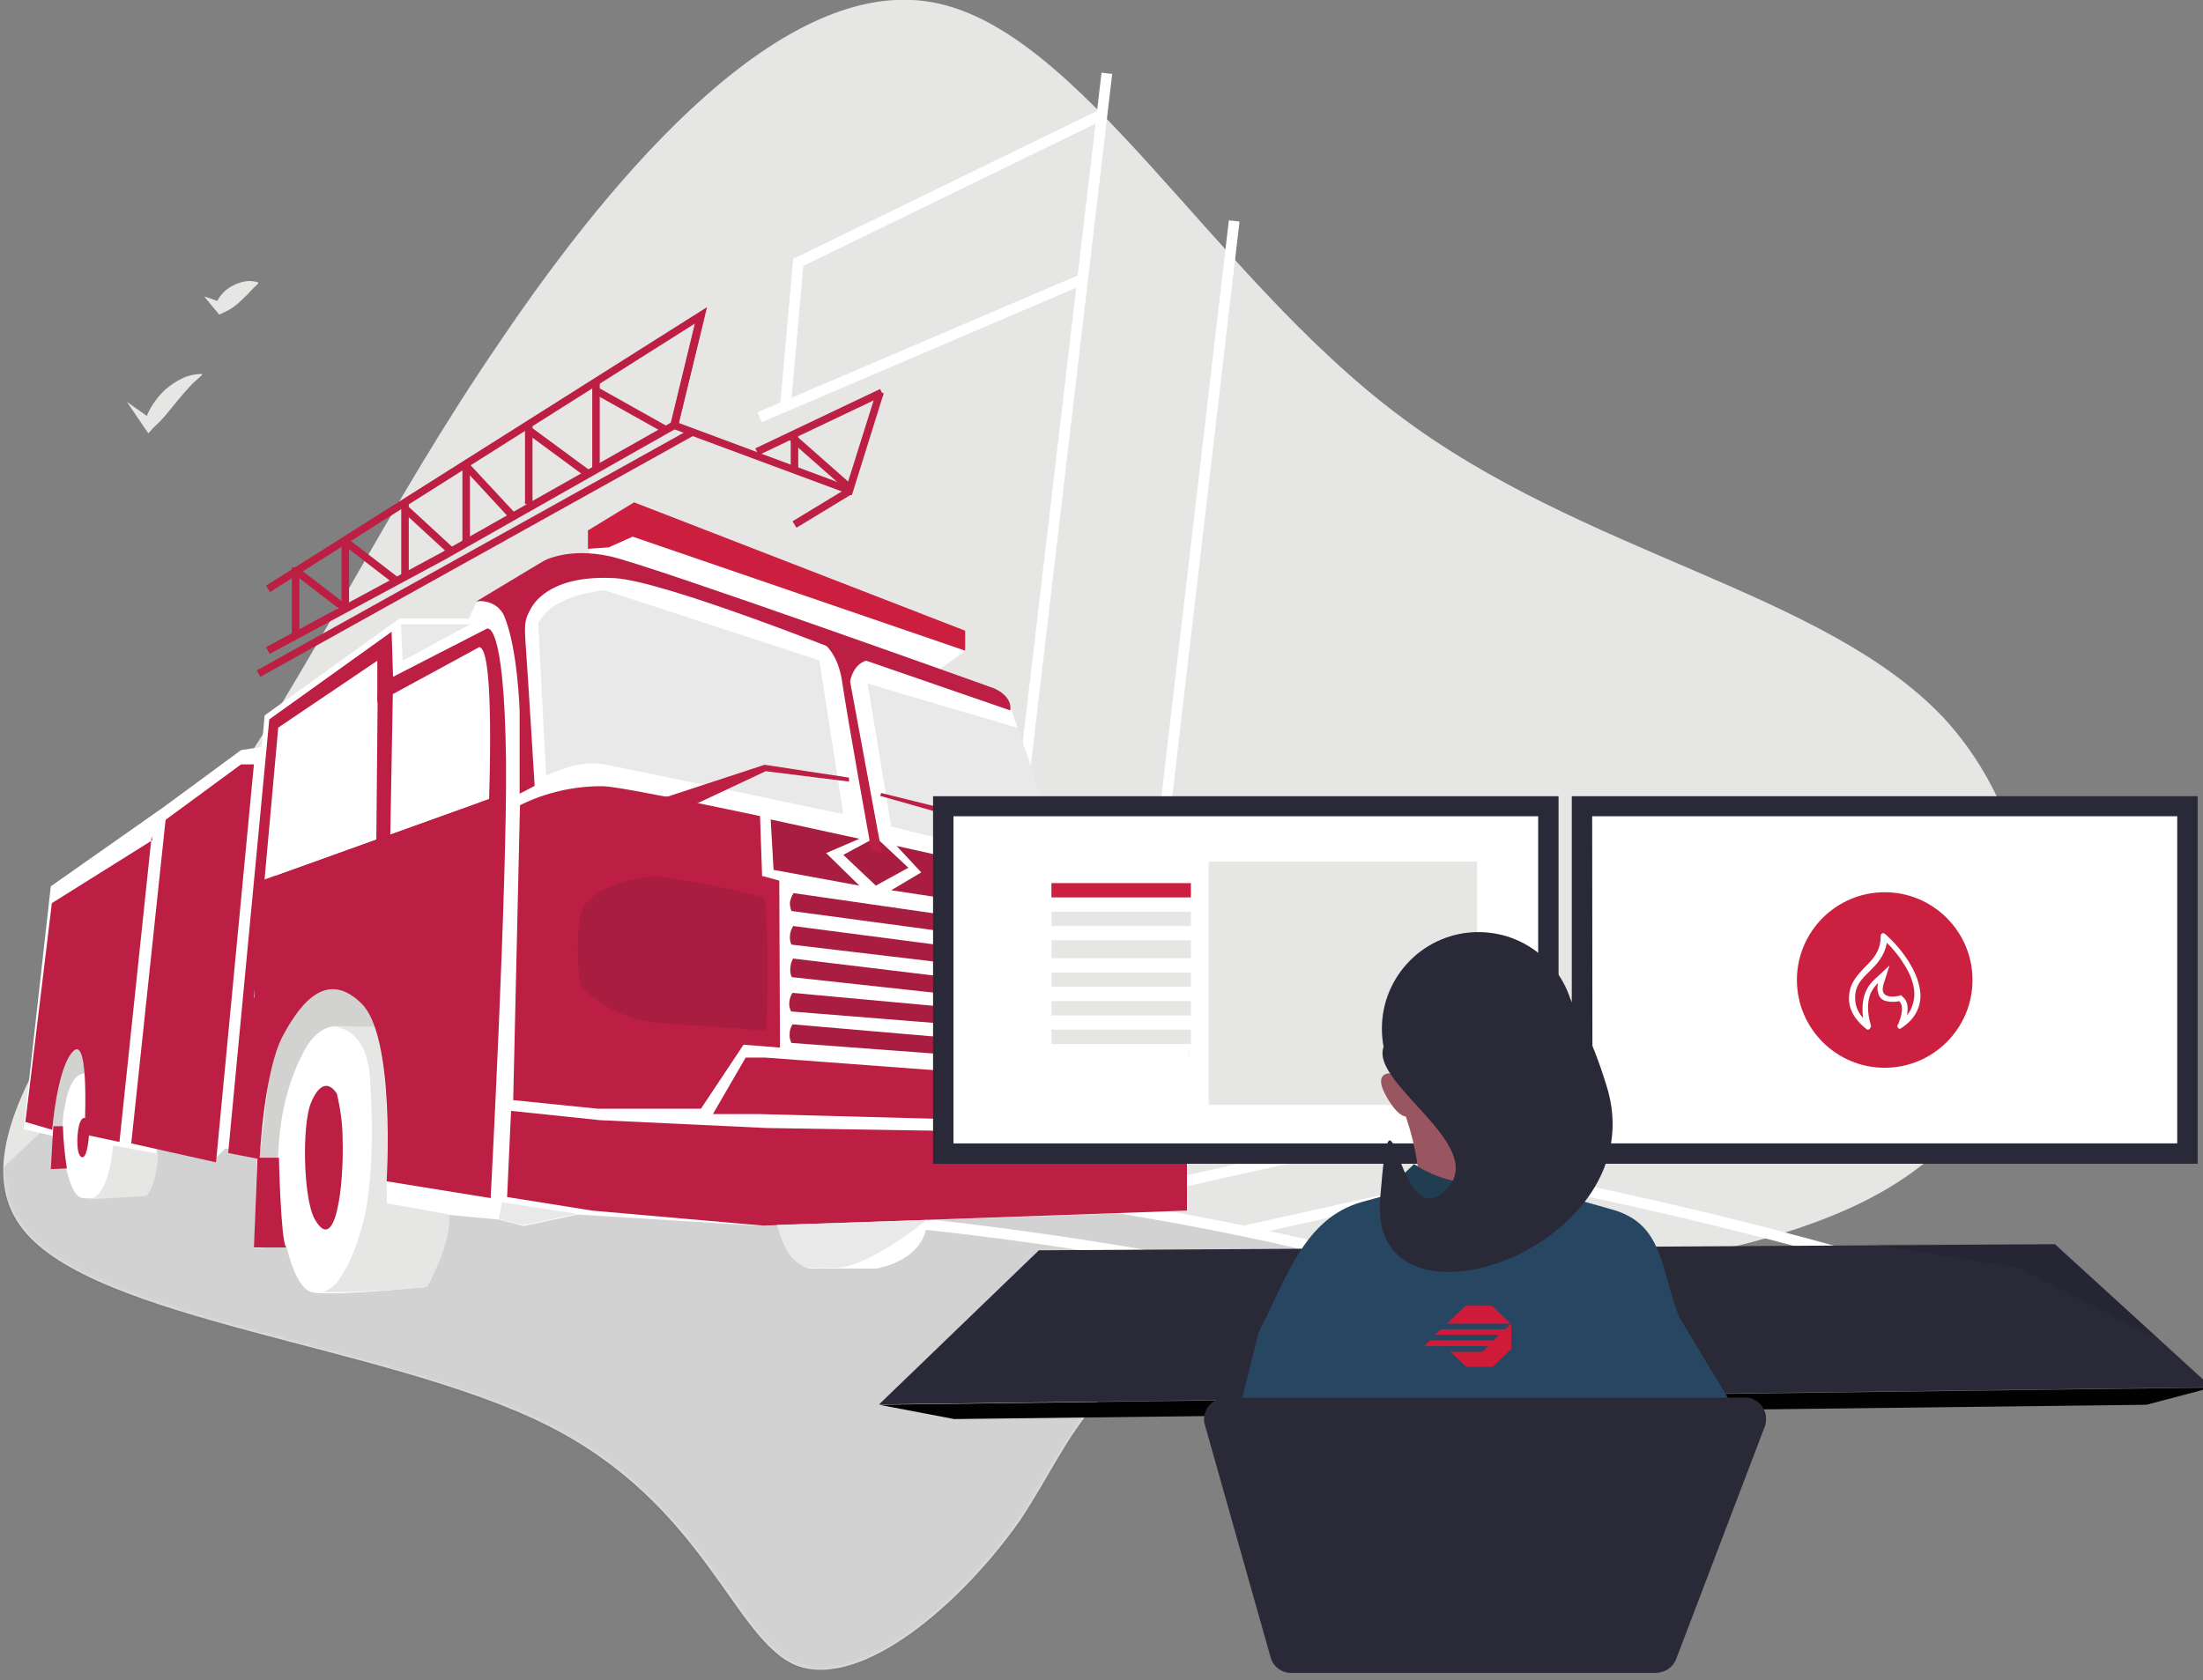 <svg width="616" height="470" viewBox="0 0 616 470" fill="none" xmlns="http://www.w3.org/2000/svg">
<rect x="0" y="0" width="616" height="470" fill="#808080" stroke="none"/>
<g clip-path="url(#clip0_9039:46177)">
<path d="M390.8 115.9C442.6 155.2 509.9 165.1 543.6 200.9C576.8 237.1 577.3 299.3 532.4 329.5C488 359.7 399 357.6 352.4 368.3C305.3 378.7 301.1 401.5 285.2 425.3C268.8 448.6 240.8 472.8 222.6 465.8C205 458.5 197.1 420.6 152.7 398.5C107.7 376.1 26.3 369.5 6.3 343.7C-14 317.8 27.4 272.5 58.1 228.9C88.3 185.3 107.3 143 140.1 95.1C172.5 47.2 219.1 -6.7 260.5 0.6C301.9 7.9 338.6 76.6 390.8 115.9Z" fill="#E6E6E5"/>
<path d="M35.5 112.4L43 117.7L40.5 118C41 116.2 41.8 114.5 42.8 113C43.8 111.5 45 110.1 46.3 108.9C47.7 107.7 49.3 106.6 51 105.8C52.7 105 54.6 104.6 56.5 104.6V104.9C55.2 106 53.9 107.2 52.8 108.4C51.7 109.6 50.6 110.9 49.6 112.1C48.6 113.3 47.6 114.6 46.5 115.9C45.4 117.2 44.3 118.4 43 119.5L41.5 121.2L40.5 119.8L35.5 112.4Z" fill="#E6E6E5"/>
<path d="M57.1 82.9L62.6 84.8L60.4 85.1C60.8 83.9 61.4 82.9 62.3 82C63.1 81.1 64.1 80.4 65.1 79.9C66.2 79.3 67.3 78.9 68.6 78.7C69.8 78.5 71.1 78.6 72.2 79V79.3C71.3 80.2 70.5 80.9 69.8 81.7C69.1 82.5 68.4 83.1 67.7 83.8C67 84.5 66.3 85.1 65.5 85.7C64.7 86.3 63.9 86.8 63 87.2L61.3 88L60.8 87.4L57.1 82.9Z" fill="#E6E6E5"/>
<mask id="mask0_9039:46177" style="mask-type:alpha" maskUnits="userSpaceOnUse" x="0" y="-1" width="568" height="469">
<path d="M390.8 115.9C442.6 155.2 509.9 165.1 543.6 200.9C576.8 237.1 577.3 299.3 532.4 329.5C488 359.7 399 357.6 352.4 368.3C305.3 378.7 301.1 401.5 285.2 425.3C268.8 448.6 240.8 472.8 222.6 465.8C205 458.5 197.1 420.6 152.7 398.5C107.7 376.1 26.3 369.5 6.3 343.7C-14 317.8 27.4 272.5 58.1 228.9C88.3 185.3 107.3 143 140.1 95.1C172.5 47.2 219.1 -6.7 260.5 0.6C301.9 7.9 338.6 76.6 390.8 115.9Z" fill="#E6E6E5"/>
</mask>
<g mask="url(#mask0_9039:46177)">
<path opacity="0.1" d="M25.4 303.4L353.2 357.5L387.2 368.1L242.7 481.1L-5.9 349.1L-9.8 338L1 326.5L25.4 303.4Z" fill="#231F20"/>
</g>
<path d="M309.5 20.5L275.8 307H316" stroke="white" stroke-width="3" stroke-miterlimit="10"/>
<path d="M302.7 78.1L212.4 116.7" stroke="white" stroke-width="3" stroke-miterlimit="10"/>
<path d="M227.9 305.2C227.9 305.2 400.1 309.8 567.9 366.9" stroke="white" stroke-width="3" stroke-miterlimit="10"/>
<path d="M315.8 312.3L345.1 61.8" stroke="white" stroke-width="3" stroke-miterlimit="10"/>
<path opacity="0.1" d="M245.7 341C245.7 341 276.8 343.8 308.4 349.1C342.7 354.9 377.8 363.2 379.7 363.7L406.5 359.7C353.8 345.6 300 335.4 245.8 329.2V341H245.7Z" fill="#231F20"/>
<path d="M244.3 329C244.3 329 383.5 340.5 452.4 378.5" stroke="white" stroke-width="3" stroke-miterlimit="10"/>
<path d="M244.3 341C244.3 341 383.5 352.5 452.4 390.5" stroke="white" stroke-width="3" stroke-miterlimit="10"/>
<path d="M303.8 336.5L375.5 320.5" stroke="white" stroke-width="3" stroke-miterlimit="10"/>
<path d="M348.3 344.2L416.4 329.1" stroke="white" stroke-width="3" stroke-miterlimit="10"/>
<path d="M219.7 112.8L223.2 73.4L308.2 32" stroke="white" stroke-width="3" stroke-miterlimit="10"/>
<path d="M270 176.4V182L262.7 187.2L282.3 197L300.6 250.2L301.5 259.1L303 299.8L319.9 303.7L321.1 314.5L332 317.5V338.7L213.5 342.9L161.5 339.7L146.4 342.9L139.5 341.1L124.3 339.7L118.6 360.1L84.3 357.8L82.1 347.9L78.8 348.6L71.1 349.1L71.9 322.9L63 321.2L60.2 324L43.9 320.3L43.8 325L40.5 334.3L22.8 326.9L18 318.7L14.7 317.7L6.6 315.8L14.2 247.9L45.8 225.7L67.4 209.8L73.2 208.9L74 200.1L111.7 173H131.1L133.2 168.5L165.1 157.2L164.5 148.5L177.3 140.7L270 176.4Z" fill="white"/>
<path d="M72.5 324H82L92 297.5L105 287L117.5 265H79.5L72.5 324Z" fill="#D2D2D1"/>
<path d="M13.1 309.7C13.6 307.5 12.8 316.4 14.6 315.2C15.3 314.9 18 315.2 18 315.2C18 315.2 22.9 302.8 25.1 303C25 298.9 24.4 294.9 23.5 291C21.9 289 16.5 298.1 13.1 309.7Z" fill="#D2D2D1"/>
<path d="M145.4 225.2C152.7 221.6 160.7 219.8 168.8 219.9C180.7 220.5 296.7 246.8 296.7 246.8C297.6 246.7 298.6 247 299.3 247.6C300 248.2 300.5 249 300.7 250C301.2 253.4 302.2 267 302.2 267L303.1 299.7L207.9 292.2L196 310.1H167.1L143.5 307.7L145.4 225.2Z" fill="#BC1F43"/>
<path d="M199.4 311.5L208.5 295.8H214L319.9 303.7L321.1 314.5L212.3 311.6H199.4V311.5Z" fill="#BC1F43"/>
<path d="M142.9 310.7L167.7 313.3L214.4 315.5L331.9 317.4V338.6L213.4 342.8L165.6 338.6L141.8 334.8L142.9 310.7Z" fill="#BC1F43"/>
<path opacity="0.1" d="M140.4 336.3L139.4 340.9L146.3 342.7L161.4 339.5L140.4 336.3Z" fill="#231F20"/>
<path d="M164.5 148.3L177.3 140.5L269.9 176.4V182L176.9 150.1L170.2 153.1L164.4 153.5V148.3H164.5Z" fill="#CC1F40"/>
<path d="M133.2 168.2L152 156.9C152 156.9 158.8 153 170.6 155.6C182.3 158.2 277.9 192.5 277.9 192.5C277.9 192.5 283.1 194.5 282.5 198.7L237.3 183.1C237.3 183.1 185.6 162.4 171.8 161.7C154.9 160.8 149.8 167.8 148.5 170.1C146.9 173.1 146.5 173.8 147 180.5C147.5 187.2 149.5 219.8 149.5 219.8L145.3 222V199C145.3 199 144.8 180.8 140.8 171.9C140.1 170.6 139 169.5 137.7 168.9C136.2 168.2 134.7 168 133.2 168.2Z" fill="#BC1F43"/>
<path d="M99.9 288.5C97.4 287.7 99.5 287 94 287C91.5 287 87.9 288.5 85 294C78.9 305.5 77.3 318.2 77.8 331.2C78.5 346.5 82.2 360.1 87.1 361.4C92 362.7 118.5 360 118.5 360C118.5 360 126 346.6 124.2 339.6L102.5 335.7C102.5 335.7 105.4 296.1 99.9 288.5Z" fill="white"/>
<path d="M29.9 294.1C28.5 293.7 27 293.7 25.6 294.2C24.2 294.7 23.1 295.7 22.3 297C18.9 303.5 17.2 310.7 17.5 318.1C17.9 326.7 20 334.3 22.7 335C25.4 335.7 40.3 334.2 40.3 334.2C40.3 334.2 44.6 326.7 43.5 322.8L31.2 320.5C31.3 320.5 33 298.3 29.9 294.1Z" fill="white"/>
<path d="M212.5 227.7L278.7 242V257L276.7 258.6V298.5L218.1 294.2L217.9 246.3L213.1 245L212.5 227.7Z" fill="white"/>
<path d="M22.5 300.5C19.7 301.7 18.3 307.3 18 310.5V299.5L22.5 293.5L32.5 300.5C30.3 300 25.3 299.3 22.5 300.5Z" fill="#D2D2D1"/>
<path d="M80 348.9H71L72 323.8H78C78 323.8 78.5 346.9 80 348.9Z" fill="#BC1F43"/>
<path d="M18.7 326.8L14.2 327L14.9 315H17.6C17.7 319 18.1 322.9 18.7 326.8Z" fill="#BC1F43"/>
<path d="M213.5 250.9C213.5 250.9 189.8 245.2 183.1 245.2C176.3 245.2 165.7 248.6 163 254C160.3 259.5 162.2 275.6 162.2 275.6C168.5 282.1 177.1 285.9 186.1 286.3C201.8 287.2 214.3 288.3 214.3 288.3C214.3 288.3 215.2 254.1 213.5 250.9Z" fill="#A81D40"/>
<path d="M235.8 239.1L244.9 234.2L254 242.7L244.9 247.7L235.8 239.1Z" fill="#A81D40"/>
<path d="M221.9 249.8L273.9 257.3C273.9 257.3 275.5 260.5 273.4 261.8L221.3 254.8C221 254 220.8 253.1 220.9 252.2C221.1 251.4 221.4 250.5 221.9 249.8Z" fill="#A81D40"/>
<path d="M221.8 259L273.9 265.8C273.9 265.8 275.6 268.9 273.5 270.4L221.3 264.2C220.9 263.4 220.8 262.5 220.9 261.5C221 260.6 221.3 259.8 221.8 259Z" fill="#A81D40"/>
<path d="M221.8 268.1L274 274.4C274 274.4 275.7 277.5 273.6 279L221.4 273.3C221 272.5 220.9 271.6 221 270.7C221.1 269.8 221.2 268.9 221.8 268.1Z" fill="#A81D40"/>
<path d="M221.6 277.7L273.9 282.5C273.9 282.5 275.7 285.6 273.6 287.1L221.2 282.9C220.8 282.1 220.6 281.2 220.7 280.3C220.8 279.3 221.1 278.4 221.6 277.7Z" fill="#A81D40"/>
<path d="M221.6 286.5L273.9 291C273.9 291 275.7 294.1 273.7 295.6L221.3 291.7C220.9 290.9 220.7 290 220.8 289.1C220.8 288.2 221.1 287.3 221.6 286.5Z" fill="#A81D40"/>
<path d="M215.5 229.2L216.3 243.3L240.3 247.7L231 238.6L240.3 234.6L215.5 229.2Z" fill="#A81D40"/>
<path d="M276.3 253.1V242.3L250.7 236.6L257.6 244L249.2 249L276.3 253.1Z" fill="#A81D40"/>
<path d="M75.4 182.9L74.4 181L123.5 154.5L187.6 118.2L194.3 90.5L75.5 165.6L74.4 163.8L197.7 85.9L189.5 119.6L124.6 156.4L75.4 182.9Z" fill="#BC1F43"/>
<path d="M238.2 138.5L187.3 119.6L195 88L197 88.5L189.8 118.3L236.8 135.8L245.1 109.4L247.1 110L238.2 138.5Z" fill="#BC1F43"/>
<path d="M114.3 140.5H112.2V161.3H114.3V140.5Z" fill="#BC1F43"/>
<path d="M97.6 150.6H95.5V169.4H97.6V150.6Z" fill="#BC1F43"/>
<path d="M131.4 130.3H129.3V151.5H131.4V130.3Z" fill="#BC1F43"/>
<path d="M148.9 118.7H146.8V141H148.9V118.7Z" fill="#BC1F43"/>
<path d="M167.7 106.6H165.6V131.4H167.7V106.6Z" fill="#BC1F43"/>
<path d="M223.2 122H221.1V131.3H223.2V122Z" fill="#BC1F43"/>
<path d="M97.2 150.6L95.9 152.3L110.3 163.4L111.6 161.7L97.2 150.6Z" fill="#BC1F43"/>
<path d="M83.7 158.7H81.6V177.5H83.7V158.7Z" fill="#BC1F43"/>
<path d="M83.3 158.7L82 160.4L96.4 171.5L97.7 169.8L83.3 158.7Z" fill="#BC1F43"/>
<path d="M113.9 141.4L112.5 143L125.1 154.6L126.5 153L113.9 141.4Z" fill="#BC1F43"/>
<path d="M131.1 129.6L129.6 131L142.7 145.2L144.3 143.8L131.1 129.6Z" fill="#BC1F43"/>
<path d="M148.4 119.4L147.1 121.1L163.8 133.4L165.1 131.7L148.4 119.4Z" fill="#BC1F43"/>
<path d="M167.1 108.3L166.1 110.1L185.7 121.1L186.7 119.3L167.1 108.3Z" fill="#BC1F43"/>
<path d="M221.3 120.7L219.9 122.3L236.8 137.2L238.2 135.6L221.3 120.7Z" fill="#BC1F43"/>
<path d="M193.2 119.9L71.8 187.5L72.8 189.3L194.2 121.7L193.2 119.9Z" fill="#BC1F43"/>
<path opacity="0.1" d="M152.7 217C152.7 217 161.3 212.3 169.1 213.8C176.9 215.3 235.8 227.7 235.8 227.7L229.1 184.7L169.1 165.1C169.1 165.1 154 166.2 150.5 174.5L152.7 217Z" fill="#231F20"/>
<path opacity="0.1" d="M242.6 191.2L284.6 203.6L298.2 243.2L249.2 231.2L242.6 191.2Z" fill="#231F20"/>
<path d="M228.7 178.9C228.7 178.9 234.1 181 235.5 190.8C236.9 200.6 243.6 237.6 243.6 237.6L246.6 238.7L237.7 190.6C237.7 190.6 238.6 185 243.2 184.6C247.9 184.2 235.5 179 235.5 179H228.7V178.9Z" fill="#BC1F43"/>
<path d="M217.3 342.6C217.3 342.6 219.5 353.6 226.6 354.8H245C245 354.8 258.9 352.8 259.3 341.2L217.3 342.6Z" fill="white"/>
<path d="M71 213.8H67.4L46.3 229.3L36.7 319.8L60.4 325.1L71 213.8Z" fill="#BC1F43"/>
<path opacity="0.1" d="M112.1 174.6H131.5L112.6 184.8L112.1 174.6Z" fill="#231F20"/>
<path d="M94.2 305.9C92.2 302.8 89.4 302.4 86.9 308.6C84.4 314.9 84.8 335.3 88 341C93.9 351.4 96.2 331.3 95.8 318.7C95.8 314.5 95.2 310.1 94.2 305.9Z" fill="#BC1F43"/>
<path d="M24.4 313.3C23.8 312.4 23 312.3 22.3 314.1C21.6 315.9 21.1 322.3 22.6 323.5C24.1 324.7 24.8 319.7 24.9 317C25 315.7 24.8 314.5 24.4 313.3Z" fill="#BC1F43"/>
<path d="M222.7 147.6L221.6 145.8L237.1 136.4L238.2 138.2L222.7 147.6Z" fill="#BC2044"/>
<path d="M246.1 108.8L211.2 125.4L212.1 127.3L247 110.7L246.1 108.8Z" fill="#BC2044"/>
<path d="M186.7 222.8C186.7 222.8 179.2 222.2 181.7 228.1C184.2 234 190.5 229.9 190.5 228.1C190.5 226.3 195.4 224.5 195.4 224.5L214.1 215.7L237.4 218.6V217.5L213.8 213.9L186.7 222.8Z" fill="#BC1F43"/>
<path d="M281.4 241C281.4 241 287 242.8 283.5 246.4C280.1 250 276.6 245 277.1 243.7C277.7 242.4 274.6 239.6 274.6 239.6L263.7 227.6L246.1 222.6L246.4 221.8L264.6 226.3L281.4 241Z" fill="#BC1F43"/>
<path opacity="0.1" d="M217.3 342.6C217.8 345.3 218.9 347.9 220.4 350.1C224.1 354.8 223.8 354.8 233.6 354.6C243.4 354.4 259.3 341 259.3 341" fill="#231F20"/>
<path d="M125.6 339.7L103 335.6C103 335.6 98.2 361.4 89.3 361.4C99.4 361.5 109.4 361 119.5 359.9C119.4 359.9 126.3 348 125.6 339.7Z" fill="#E6E6E5"/>
<path d="M94.5 358.3C94.5 358.3 106.5 348.5 103.5 302.5C103 289.4 96.2 287.2 92.7 287.1H105.1C105.1 287.1 109 296.6 108.1 330.3L108.2 336.7L94.5 358.3Z" fill="#E6E6E5"/>
<path d="M109.9 189.3L136 175.9C136 175.9 141 171.9 141.5 212.9C141.8 248.1 137.2 335.1 137.2 335.1L108.1 330.4C108.1 330.4 110.6 290.2 101.2 280.8C91.8 271.4 84.5 279.6 79.1 289.7C73.7 299.8 72.6 324.2 72.6 324.2L63.8 322.5L75.3 201.2L109.5 176.7L109.9 189.3Z" fill="#BC1F43"/>
<path d="M134 181L105.5 196.5V184.8L77.8 203.5L71 279H78.7C80.6 275.7 83.4 273 86.7 271.1C90 269.2 93.7 268.2 97.5 268.1C110.7 267.9 112.4 291.2 112.4 291.2H133.1C133.2 291.2 141.3 181.5 134 181Z" fill="white"/>
<path d="M139.4 222.5L71.7 246.8L71 285.4L92.7 271.7L101.1 275L115.3 296.8L136.9 295.7L139.4 222.5Z" fill="#BC1F43"/>
<path d="M135.2 221.8L77.7 242.2L77 244.9L134 224.4L135.2 221.8Z" fill="white"/>
<path d="M105.6 194.4L105.2 237.9L109.1 235.6L109.9 190.7L105.6 194.4Z" fill="#BC1F43"/>
<path d="M44.2 322.7L31.6 320.4C31.6 320.4 30.7 335.5 24.3 335.5L40.9 334.5C41 334.6 43.9 331.3 44.2 322.7Z" fill="#E6E6E5"/>
<path d="M42.6 235L14.5 252.6L7.1 313.8L14.6 316C14.6 316 16 298.1 20.6 293.9C25.2 289.7 23.6 317.3 23.6 317.3L33.4 319.4L42.4 233.9" fill="#BC1F43"/>
<path d="M281.5 262.8C281.5 262.8 298.4 263.4 302.2 265.2C305.9 267 304.9 292.8 304.9 292.8L298.5 295.8L283.2 294.2C282.1 292.6 281.5 290.8 281.6 288.8V262.8H281.5Z" fill="#A81D40"/>
<path d="M290.5 349.7L245.8 392.8L618.4 388L574.6 348L290.5 349.7Z" fill="#2A2938"/>
<path d="M439.7 339.1L442.9 333.7L441.3 331.3L438.4 334.9C438.4 334.9 440.9 334.9 439.7 339.1Z" fill="#274661"/>
<path d="M245.8 392.9L266.8 396.9L600.2 392.9L618.4 388.1L245.8 392.9Z" fill="#010201"/>
<path d="M433 225.5H263.8V322.6H433V225.5Z" fill="white"/>
<path d="M333 247H294V251H333V247Z" fill="#CC1F40"/>
<path d="M333 255H294V259H333V255Z" fill="#E6E6E5"/>
<path d="M333 263H294V268H333V263Z" fill="#E6E6E5"/>
<path d="M333 272H294V276H333V272Z" fill="#E6E6E5"/>
<path d="M333 280H294V284H333V280Z" fill="#E6E6E5"/>
<path d="M333 288H294V292H333V288Z" fill="#E6E6E5"/>
<path d="M413 309H338V241H413V309ZM339.56 307.45H411.44V242.55H339.56V307.45Z" fill="#E6E6E5"/>
<rect x="338" y="241" width="75" height="68" fill="#E6E6E5"/>
<path d="M435.8 325.5H260.9V222.7H435.8V325.5ZM266.6 319.8H430.1V228.3H266.6V319.8Z" fill="#2A2938"/>
<path d="M611.6 225.5H442.4V322.6H611.6V225.5Z" fill="white"/>
<path d="M614.5 325.5H439.5V222.7H614.5V325.5ZM445.3 319.8H608.8V228.3H445.2L445.3 319.8Z" fill="#2A2938"/>
<path d="M381.1 336.1L397.1 331.7C397.1 331.7 398.6 343.6 414.5 339.4C431.1 335 429.3 332.2 429.3 332.2L450.8 338.3C465.1 342.3 464.2 354.5 469.5 368.3L486.3 396.2L351.2 393.7L352.2 398.7L344.4 402.6L352 372.4C359.9 357.4 364.6 340.6 381.1 336.1Z" fill="#274661"/>
<path d="M388.7 300.2C388.7 300.2 384 299.9 387.4 306.2C390.8 312.5 393.7 313.4 394.9 311.3C396.1 309.2 388.7 300.2 388.7 300.2Z" fill="#9A5660"/>
<path d="M431.1 311.6C431.1 311.6 434 315.4 436.5 308.7C439.1 302 437.9 299.3 435.6 299.7C433.3 300.1 431.1 311.6 431.1 311.6Z" fill="#AF824B"/>
<path d="M392.3 310.1C395.1 317.5 396.7 325.2 397.1 333.1C397.8 346.2 428.5 337.9 429.3 332.3C430.1 326.7 432.2 306.2 437.3 296.2C442.4 286.2 410 283.9 410 283.9L388.7 298C388.7 298 390.2 307.5 392.3 310.1Z" fill="#9A5660"/>
<path d="M363.6 408.5L364.5 408.9C366.2 409.6 367.6 410.6 368.7 412L389.8 438.6C390.9 440 392.3 441 393.9 441.7C395.5 442.4 397.3 442.6 399 442.4L433.7 438C436.2 437.7 438.5 436.4 440.1 434.5L459.6 411.5C460.4 410.5 461.4 409.7 462.5 409.1C464.3 408.1 465.8 406.6 466.7 404.8C467.6 403 468 400.9 467.7 398.9C467.4 396.9 466.5 395 465.2 393.4C463.8 391.9 462 390.8 460 390.4L404.4 377.5C402.6 377.1 400.6 377.2 398.8 377.8L363.9 389.8C362 390.5 360.3 391.8 359.1 393.4C357.9 395.1 357.3 397 357.2 399.1C357.2 401.1 357.8 403.1 358.9 404.8C360.1 406.4 361.7 407.7 363.6 408.5Z" fill="#274661"/>
<path d="M437.1 334.1L401.2 343.1C405.2 345 409.6 345.9 414 345.9C418.4 345.9 422.8 344.9 426.8 343.1C441.5 336.9 437.1 334.1 437.1 334.1Z" fill="#2A2938"/>
<path d="M431.2 325.6C425.9 329.1 419.7 331 413.3 331C406.9 331 400.7 329.1 395.4 325.6L386.3 334.2C386.3 334.2 397.5 348.2 414.8 345.6C432.1 343 437.6 334.2 437.6 334.2L431.2 325.6Z" fill="#203D52"/>
<path d="M438.4 297.1C438.4 297.1 436 307.6 409.4 302.8C382.8 298 389.1 284.5 389.1 284.5L438.3 293.5V297.1H438.4Z" fill="#274661"/>
<path d="M388.7 285.9L438.3 296.5C438.3 296.5 428.3 304.7 406.7 301.9C393.2 300.1 387.2 292.5 388.7 285.9C389.5 283.3 389.5 280.5 388.7 277.9V285.9Z" fill="#2A2938"/>
<g opacity="0.3">
<path opacity="0.3" d="M574.6 348L522.8 347.9L564.5 354.7L603.9 374.7L574.6 348Z" fill="#010201"/>
</g>
<path d="M413.4 314.7C428.3 314.7 440.4 302.6 440.4 287.7C440.4 272.8 428.3 260.7 413.4 260.7C398.5 260.7 386.4 272.8 386.4 287.7C386.4 302.6 398.5 314.7 413.4 314.7Z" fill="#2A2938"/>
<path d="M432.4 268.6C439.7 279.2 445.3 290.9 449.1 303.3C464 348.9 382.6 377.1 385.9 335.4C389.2 293.7 390.2 346.1 404.1 333C418 319.9 377.7 300.6 388.4 290.6C399.1 280.5 432.4 268.6 432.4 268.6Z" fill="#2A2938"/>
<path d="M417.2 365.2H409.8L404.6 370.2H422.4L417.2 365.2Z" fill="#CF1A39"/>
<path d="M421.7 371L420.8 371.8H403L402.1 372.5L401.3 373.3H419.2L418.4 374.1L417.6 374.9H399.8L399 375.7L398.2 376.5H416.1L415.3 377.3L414.5 378.1H405.6L410 382.3H417.4L422.6 377.3V370.1L421.7 371Z" fill="#CF1A39"/>
<path d="M486.3 396.4C486.3 396.4 457.8 413.8 449.7 423.3C441.6 432.8 382.5 429.5 382.5 429.5C382.5 429.5 373.9 410.7 348.6 400.6L357.2 382.3L486.3 396.4Z" fill="#274661"/>
<path d="M342.6 390.9H488C489 390.9 489.9 391.1 490.7 391.6C491.5 392 492.3 392.7 492.8 393.5C493.3 394.3 493.7 395.2 493.8 396.1C493.9 397 493.8 398 493.5 398.9L468.7 464C468.3 465.1 467.5 466.1 466.5 466.8C465.5 467.5 464.3 467.8 463.1 467.9H361C359.7 467.9 358.5 467.5 357.4 466.7C356.4 465.9 355.6 464.8 355.3 463.6L336.9 398.5C336.6 397.6 336.6 396.7 336.8 395.8C337 394.9 337.3 394.1 337.9 393.3C338.5 392.6 339.2 392 340 391.6C340.8 391.1 341.7 390.9 342.6 390.9Z" fill="#2A2938"/>
<path d="M332.5 294C332.5 293.9 332.5 293.8 332.6 293.8C332.5 293.9 332.5 294 332.5 294C332.5 294.1 332.5 294.1 332.5 294.2C332.4 294.9 332.3 295.5 332.3 296.2V296.1C332.3 295.4 332.3 294.8 332.5 294.2C332.4 294.1 332.4 294 332.5 294Z" fill="#A6A7A7"/>
<path d="M527 298.4C540.4 298.4 551.3 287.5 551.3 274.1C551.3 260.7 540.4 249.8 527 249.8C513.6 249.8 502.7 260.7 502.7 274.1C502.7 287.5 513.6 298.4 527 298.4Z" fill="#CC2040" stroke="#CC2040" stroke-width="0.5"/>
<path fill-rule="evenodd" clip-rule="evenodd" d="M531.563 278.329L532.057 278.817C533.537 280.036 533.537 281.988 533.291 283.451C533.291 283.695 533.291 283.939 533.044 284.183C534.525 282.476 535.018 280.768 535.265 278.817C535.512 275.89 534.278 272.475 532.303 269.547C530.822 267.108 529.095 265.157 527.614 263.693C526.873 267.596 524.652 269.791 522.677 271.743C520.456 273.938 518.728 275.646 518.728 279.061C518.728 281.256 519.468 282.963 520.702 284.427L520.949 284.671C520.456 280.768 520.949 276.865 524.158 273.938L528.354 270.035L526.626 275.402C526.379 276.377 526.379 277.109 526.626 277.597C526.873 278.085 527.12 278.329 527.86 278.573C528.601 278.817 529.341 278.817 530.822 278.573L531.563 278.329ZM527.614 280.036C528.601 280.28 529.588 280.28 531.069 280.036C532.55 281.5 531.563 284.427 530.822 286.378C530.822 286.378 530.822 286.622 530.576 286.622C530.329 287.354 531.069 288.086 531.563 287.598C535.018 285.403 536.746 282.476 536.993 279.061C537.24 271.987 530.822 264.425 527.12 261.254C526.626 260.766 525.886 261.01 525.886 261.742C525.886 266.132 523.664 268.328 521.196 270.767C519.221 272.962 517 275.158 517 279.305C517 284.427 521.69 287.598 521.937 287.842C522.43 288.33 523.171 287.598 523.171 286.866C522.183 283.695 521.937 280.28 523.171 277.597C523.664 276.621 524.405 275.646 525.145 274.914C524.899 275.89 524.899 276.865 525.145 277.597C525.392 278.817 526.133 279.792 527.614 280.036Z" fill="white"/>
</g>
<defs>
<clipPath id="clip0_9039:46177">
<rect width="616" height="470" fill="white"/>
</clipPath>
</defs>
</svg>
